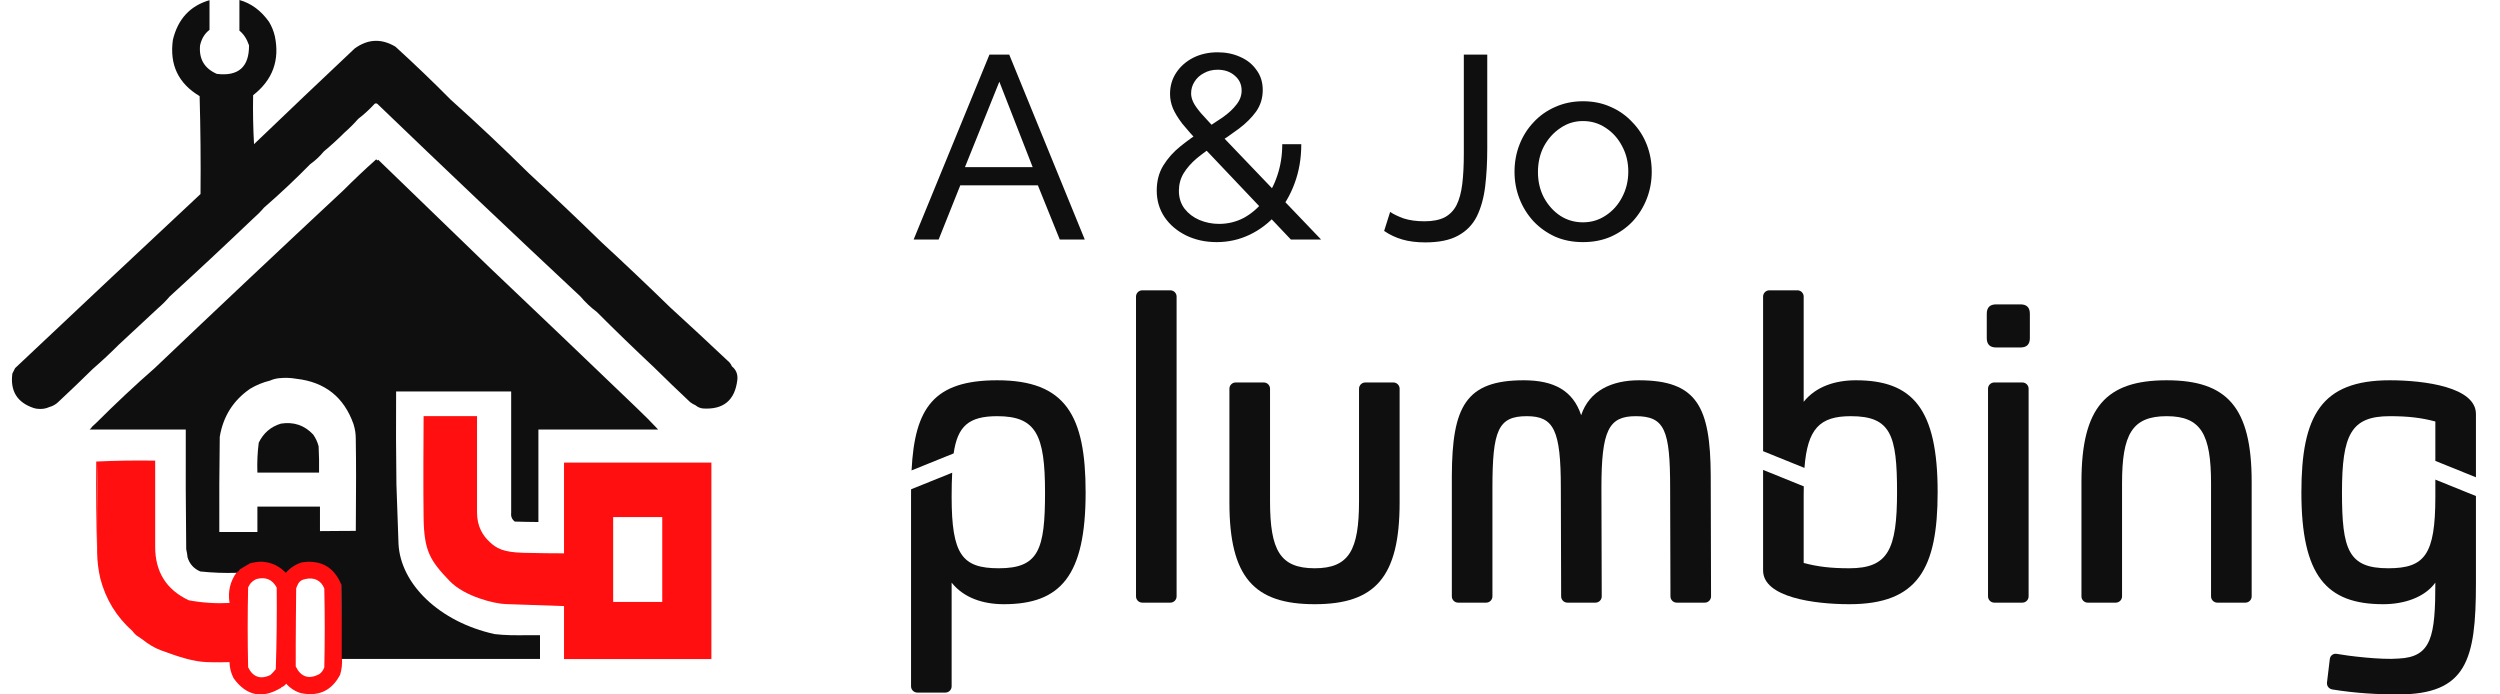 <svg xmlns="http://www.w3.org/2000/svg" width="72" height="20" viewBox="0 0 72 20" fill="none"><path fill-rule="evenodd" clip-rule="evenodd" d="M2.772 13.292C3.333 13.266 3.899 13.257 4.469 13.266V15.747L4.469 15.747C4.469 16.471 4.791 16.984 5.436 17.288C5.823 17.36 6.214 17.386 6.611 17.366C6.558 17.038 6.627 16.742 6.82 16.478C6.837 16.478 6.846 16.469 6.846 16.452C6.881 16.434 6.907 16.408 6.924 16.373C7 16.328 7.077 16.283 7.154 16.237L7.211 16.204C7.609 16.098 7.953 16.189 8.243 16.478C8.367 16.336 8.52 16.236 8.7 16.178C9.249 16.097 9.628 16.311 9.836 16.817C9.849 17.531 9.853 18.245 9.849 18.959C9.859 19.119 9.842 19.276 9.797 19.429C9.558 19.887 9.184 20.066 8.674 19.964C8.503 19.915 8.359 19.823 8.243 19.69C8.205 19.741 8.157 19.776 8.099 19.794C8.099 19.812 8.091 19.821 8.073 19.821C7.541 20.133 7.093 20.037 6.728 19.533C6.652 19.387 6.613 19.232 6.61 19.069C6.488 19.074 6.217 19.079 5.941 19.068C5.572 19.052 5.173 18.929 4.634 18.729C4.439 18.657 4.259 18.541 4.109 18.421C4.046 18.381 3.983 18.338 3.921 18.293C3.881 18.257 3.846 18.218 3.816 18.175C3.355 17.767 3.046 17.262 2.889 16.661C2.833 16.42 2.803 16.176 2.798 15.93C2.79 15.049 2.798 14.169 2.824 13.292L2.772 13.292ZM9.196 19.416C8.892 19.573 8.666 19.499 8.517 19.194C8.513 18.445 8.53 16.948 8.53 16.948C8.53 16.948 8.574 16.797 8.648 16.739C8.7 16.698 8.74 16.688 8.804 16.674C9.034 16.624 9.244 16.704 9.34 16.948C9.357 17.705 9.357 18.463 9.34 19.22C9.313 19.299 9.265 19.365 9.196 19.416ZM7.969 16.922C7.846 16.691 7.654 16.608 7.394 16.674C7.277 16.722 7.194 16.804 7.146 16.922C7.129 17.688 7.129 18.454 7.146 19.22C7.287 19.501 7.501 19.575 7.786 19.442C7.844 19.388 7.896 19.331 7.943 19.272C7.968 18.49 7.977 17.706 7.969 16.922Z" fill="#FF0F0F"></path><path d="M2.798 15.93C2.79 15.049 2.798 14.169 2.824 13.292L2.772 13.292C2.763 14.176 2.772 15.055 2.798 15.93Z" fill="#FF0F0F"></path><path fill-rule="evenodd" clip-rule="evenodd" d="M16.244 17.455C15.916 17.444 14.814 17.406 14.553 17.397C14.245 17.387 13.384 17.182 12.953 16.736C12.378 16.14 12.215 15.859 12.2 14.921C12.188 14.171 12.195 12.569 12.2 11.984H13.738L13.738 14.752C13.738 15.168 13.907 15.429 14.107 15.613C14.292 15.784 14.476 15.906 15.075 15.921C15.506 15.932 15.956 15.936 16.244 15.936V13.322H20.488V18.982H16.244V17.455ZM17.659 17.336V14.891H19.073V17.336H17.659Z" fill="#FF0F0F"></path><path d="M9.019 12.514C8.768 12.247 8.459 12.143 8.092 12.2C7.8 12.288 7.587 12.471 7.452 12.749C7.415 13.034 7.402 13.321 7.413 13.61H9.189C9.193 13.358 9.189 13.105 9.176 12.853C9.144 12.73 9.092 12.617 9.019 12.514Z" fill="#0F0F0F"></path><path fill-rule="evenodd" clip-rule="evenodd" d="M10.893 4.601L10.871 4.622C10.859 4.611 10.846 4.6 10.834 4.589C10.511 4.877 10.198 5.173 9.894 5.477C8.074 7.174 6.264 8.88 4.462 10.595C3.888 11.098 3.331 11.621 2.789 12.162L2.635 12.305H2.646C2.625 12.327 2.603 12.349 2.582 12.371H5.35C5.345 13.52 5.35 14.669 5.363 15.818C5.381 15.896 5.394 15.974 5.402 16.053C5.46 16.243 5.582 16.378 5.768 16.458C6.114 16.495 6.462 16.508 6.812 16.497C6.83 16.497 6.838 16.488 6.838 16.471C6.873 16.453 6.899 16.427 6.917 16.392C6.993 16.347 7.069 16.302 7.146 16.257L7.147 16.257L7.204 16.223C7.602 16.116 7.946 16.208 8.235 16.497C8.36 16.355 8.512 16.255 8.692 16.197C9.241 16.116 9.62 16.329 9.828 16.836C9.841 17.55 9.846 18.264 9.841 18.978H15.552V18.293H15.526C15.407 18.293 15.298 18.294 15.197 18.294L15.197 18.294C14.826 18.297 14.559 18.299 14.245 18.262C12.646 17.909 11.535 16.816 11.477 15.664L11.417 13.949C11.405 13.068 11.402 12.185 11.408 11.3V11.274H14.722V14.773C14.71 14.876 14.745 14.959 14.826 15.021C15.02 15.028 15.262 15.032 15.506 15.034V12.37H16.521V12.371H18.955C18.914 12.332 18.834 12.247 18.768 12.176L18.768 12.176L18.767 12.176C18.727 12.133 18.691 12.095 18.674 12.078C18.563 11.966 18.484 11.891 18.397 11.807L18.396 11.806C18.345 11.757 18.29 11.704 18.224 11.64C16.857 10.328 15.486 9.019 14.111 7.714L10.893 4.601ZM10.246 12.632C10.244 12.49 10.232 12.382 10.181 12.214C9.906 11.437 9.358 11.002 8.536 10.909C8.366 10.878 8.192 10.874 8.013 10.895C7.929 10.906 7.85 10.928 7.778 10.961C7.575 11.01 7.383 11.089 7.204 11.196C6.718 11.53 6.426 11.992 6.329 12.58C6.316 13.485 6.312 14.39 6.316 15.296V15.322H7.413V14.591H9.215V15.296C9.389 15.296 9.56 15.294 9.731 15.292C9.902 15.29 10.073 15.289 10.247 15.289C10.248 15.109 10.249 14.935 10.25 14.762C10.255 14.079 10.259 13.427 10.246 12.632Z" fill="#0F0F0F"></path><path d="M6.034 0.005C5.473 0.168 5.122 0.55 4.979 1.149C4.879 1.864 5.136 2.404 5.749 2.768C5.775 3.706 5.784 4.646 5.775 5.588L5.775 5.588C3.992 7.254 2.212 8.925 0.435 10.602L0.356 10.759C0.29 11.262 0.494 11.592 0.97 11.751C1.022 11.769 1.078 11.777 1.14 11.777C1.239 11.781 1.33 11.763 1.414 11.725C1.526 11.696 1.621 11.639 1.701 11.556C2.029 11.25 2.351 10.941 2.668 10.629C2.929 10.402 3.181 10.167 3.425 9.923L4.548 8.879C4.67 8.774 4.783 8.661 4.887 8.539C5.687 7.809 6.479 7.069 7.264 6.32C7.385 6.215 7.499 6.102 7.603 5.98C8.063 5.581 8.507 5.163 8.935 4.727C9.082 4.623 9.212 4.501 9.327 4.361C9.535 4.188 9.735 4.005 9.927 3.813C10.066 3.691 10.197 3.56 10.319 3.421C10.487 3.292 10.644 3.149 10.789 2.99C10.815 2.973 10.841 2.973 10.867 2.99C12.806 4.855 14.756 6.705 16.717 8.539C16.858 8.706 17.014 8.854 17.187 8.983C17.727 9.523 18.275 10.054 18.832 10.576C19.175 10.915 19.523 11.25 19.877 11.582C19.926 11.619 19.979 11.649 20.033 11.673C20.092 11.724 20.161 11.754 20.242 11.764C20.835 11.803 21.166 11.529 21.235 10.942C21.253 10.78 21.201 10.649 21.078 10.55C21.051 10.483 21.007 10.427 20.947 10.38C20.402 9.866 19.854 9.357 19.302 8.853C18.649 8.217 17.988 7.59 17.318 6.972C16.63 6.302 15.934 5.641 15.228 4.988C14.496 4.264 13.748 3.559 12.983 2.873C12.465 2.35 11.934 1.841 11.39 1.345C10.985 1.103 10.594 1.121 10.214 1.397C9.243 2.312 8.277 3.23 7.316 4.152C7.29 3.687 7.281 3.217 7.29 2.742C7.851 2.304 8.06 1.738 7.916 1.045C7.882 0.897 7.825 0.758 7.747 0.627C7.514 0.302 7.23 0.093 6.895 0V0.883C7.017 0.98 7.109 1.12 7.172 1.306C7.176 1.929 6.867 2.203 6.245 2.128C5.886 1.972 5.725 1.697 5.762 1.306C5.806 1.112 5.896 0.964 6.034 0.86V0.005Z" fill="#0F0F0F"></path><path d="M32.717 8.541V17.176C32.717 17.275 32.798 17.356 32.897 17.356H33.706C33.805 17.356 33.886 17.275 33.886 17.176V8.541C33.886 8.442 33.805 8.361 33.706 8.361H32.897C32.798 8.361 32.717 8.442 32.717 8.541Z" fill="#0F0F0F"></path><path d="M30.097 14.181C30.097 15.827 29.917 16.366 28.766 16.366C27.713 16.366 27.407 15.98 27.407 14.307C27.407 14.051 27.412 13.82 27.423 13.614L26.239 14.092C26.239 14.157 26.238 14.223 26.238 14.29V19.766C26.238 19.865 26.319 19.946 26.418 19.946H27.228C27.327 19.946 27.407 19.865 27.407 19.766V16.78C27.758 17.221 28.316 17.401 28.91 17.401C30.547 17.401 31.266 16.582 31.266 14.181C31.266 11.977 30.699 10.952 28.721 10.952C26.89 10.952 26.343 11.747 26.253 13.548L27.465 13.058C27.578 12.276 27.897 11.986 28.721 11.986C29.836 11.986 30.097 12.517 30.097 14.181Z" fill="#0F0F0F"></path><path d="M37.863 17.401C36.118 17.401 35.407 16.627 35.407 14.477V11.194C35.407 11.096 35.488 11.015 35.587 11.015H36.397C36.496 11.015 36.577 11.096 36.577 11.194V14.432C36.577 15.845 36.864 16.366 37.863 16.366C38.852 16.366 39.14 15.845 39.14 14.432V11.194C39.14 11.096 39.221 11.015 39.32 11.015H40.129C40.228 11.015 40.309 11.096 40.309 11.194V14.477C40.309 16.627 39.599 17.401 37.863 17.401Z" fill="#0F0F0F"></path><path d="M41.813 13.695V17.176C41.813 17.275 41.894 17.356 41.993 17.356H42.803C42.901 17.356 42.982 17.275 42.982 17.176V14.055C42.982 12.391 43.144 11.986 43.972 11.986C44.754 11.986 44.952 12.391 44.952 14.055L44.961 17.176C44.961 17.275 45.042 17.356 45.141 17.356H45.95C46.05 17.356 46.13 17.275 46.13 17.176L46.121 14.055C46.121 12.391 46.328 11.986 47.111 11.986C47.947 11.986 48.1 12.391 48.1 14.055L48.109 17.176C48.109 17.275 48.19 17.356 48.289 17.356H49.099C49.197 17.356 49.278 17.275 49.278 17.176L49.269 13.695C49.26 11.716 48.874 10.952 47.201 10.952C46.427 10.952 45.771 11.248 45.537 11.959C45.303 11.248 44.754 10.952 43.882 10.952C42.209 10.952 41.822 11.716 41.813 13.695Z" fill="#0F0F0F"></path><path d="M53.259 17.401C52.252 17.401 50.777 17.203 50.777 16.429V13.533L51.949 14.007C51.947 14.089 51.946 14.174 51.946 14.262V16.213C52.351 16.321 52.728 16.366 53.259 16.366C54.374 16.366 54.635 15.836 54.635 14.172C54.635 12.526 54.455 11.986 53.304 11.986C52.41 11.986 52.055 12.343 51.968 13.476L50.777 12.994V8.541C50.777 8.442 50.858 8.361 50.957 8.361H51.766C51.865 8.361 51.946 8.442 51.946 8.541V11.572C52.297 11.132 52.854 10.952 53.448 10.952C55.085 10.952 55.804 11.77 55.804 14.172C55.804 16.375 55.238 17.401 53.259 17.401Z" fill="#0F0F0F"></path><path d="M57.255 11.194V17.176C57.255 17.275 57.336 17.356 57.435 17.356H58.245C58.343 17.356 58.424 17.275 58.424 17.176V11.194C58.424 11.096 58.343 11.015 58.245 11.015H57.435C57.336 11.015 57.255 11.096 57.255 11.194Z" fill="#0F0F0F"></path><path d="M57.219 9.036V9.737C57.219 9.917 57.309 10.007 57.489 10.007H58.191C58.37 10.007 58.46 9.917 58.46 9.737V9.036C58.46 8.856 58.37 8.766 58.191 8.766H57.489C57.309 8.766 57.219 8.856 57.219 9.036Z" fill="#0F0F0F"></path><path d="M59.946 17.176V13.875C59.946 11.725 60.656 10.952 62.401 10.952C64.137 10.952 64.848 11.725 64.848 13.875V17.176C64.848 17.275 64.767 17.356 64.668 17.356H63.858C63.759 17.356 63.678 17.275 63.678 17.176V13.92C63.678 12.508 63.391 11.986 62.401 11.986C61.403 11.986 61.115 12.508 61.115 13.92V17.176C61.115 17.275 61.034 17.356 60.935 17.356H60.126C60.027 17.356 59.946 17.275 59.946 17.176Z" fill="#0F0F0F"></path><path d="M67.098 18.984L67.017 19.658C67.008 19.757 67.071 19.838 67.17 19.856C67.827 19.964 68.483 20 69.059 20C71.038 20 71.307 19.011 71.307 16.798V14.286L70.138 13.813V14.307C70.138 15.98 69.832 16.366 68.78 16.366C67.629 16.366 67.449 15.827 67.449 14.181C67.449 12.517 67.71 11.986 68.825 11.986C69.356 11.986 69.733 12.031 70.138 12.139V13.274L71.307 13.746V11.923C71.307 11.15 69.832 10.952 68.825 10.952C66.846 10.952 66.28 11.977 66.28 14.181C66.28 16.582 66.999 17.401 68.636 17.401C69.23 17.401 69.823 17.212 70.138 16.78C70.138 18.327 70.03 18.921 69.086 18.966C68.582 19.011 67.584 18.885 67.296 18.831C67.197 18.813 67.107 18.885 67.098 18.984Z" fill="#0F0F0F"></path><path d="M28.496 1.573H29.066L31.241 6.898H30.521L29.891 5.338H27.656L27.033 6.898H26.313L28.496 1.573ZM29.741 4.813L28.781 2.353L27.791 4.813H29.741ZM37.177 6.898L34.567 4.146C34.352 3.916 34.179 3.721 34.049 3.561C33.924 3.396 33.834 3.248 33.779 3.118C33.724 2.983 33.697 2.846 33.697 2.706C33.697 2.476 33.757 2.271 33.877 2.091C33.997 1.911 34.159 1.768 34.364 1.663C34.574 1.558 34.809 1.506 35.069 1.506C35.309 1.506 35.527 1.551 35.722 1.641C35.917 1.726 36.072 1.851 36.187 2.016C36.307 2.176 36.367 2.368 36.367 2.593C36.367 2.823 36.304 3.028 36.179 3.208C36.054 3.383 35.889 3.548 35.684 3.703C35.484 3.853 35.262 4.006 35.017 4.161C34.817 4.291 34.634 4.423 34.469 4.558C34.309 4.693 34.182 4.838 34.087 4.993C33.997 5.143 33.952 5.311 33.952 5.496C33.952 5.696 34.007 5.868 34.117 6.013C34.227 6.153 34.369 6.261 34.544 6.336C34.724 6.411 34.912 6.448 35.107 6.448C35.362 6.448 35.599 6.391 35.819 6.276C36.039 6.156 36.232 5.991 36.397 5.781C36.567 5.571 36.697 5.328 36.787 5.053C36.882 4.773 36.929 4.473 36.929 4.153H37.477C37.477 4.563 37.412 4.941 37.282 5.286C37.157 5.626 36.982 5.923 36.757 6.178C36.537 6.428 36.279 6.623 35.984 6.763C35.689 6.903 35.374 6.973 35.039 6.973C34.714 6.973 34.419 6.908 34.154 6.778C33.894 6.648 33.689 6.473 33.539 6.253C33.389 6.028 33.314 5.773 33.314 5.488C33.314 5.213 33.377 4.973 33.502 4.768C33.632 4.558 33.797 4.373 33.997 4.213C34.202 4.048 34.412 3.898 34.627 3.763C34.847 3.623 35.042 3.496 35.212 3.381C35.382 3.261 35.514 3.138 35.609 3.013C35.709 2.888 35.759 2.753 35.759 2.608C35.759 2.433 35.694 2.291 35.564 2.181C35.434 2.066 35.269 2.008 35.069 2.008C34.919 2.008 34.787 2.041 34.672 2.106C34.557 2.166 34.467 2.248 34.402 2.353C34.337 2.453 34.304 2.566 34.304 2.691C34.304 2.771 34.324 2.853 34.364 2.938C34.404 3.023 34.479 3.131 34.589 3.261C34.704 3.391 34.864 3.566 35.069 3.786L38.047 6.898H37.177ZM40.036 6.103C40.131 6.168 40.261 6.231 40.426 6.291C40.596 6.346 40.796 6.373 41.026 6.373C41.261 6.373 41.453 6.336 41.603 6.261C41.753 6.181 41.868 6.063 41.948 5.908C42.028 5.748 42.083 5.546 42.113 5.301C42.143 5.056 42.158 4.766 42.158 4.431V1.573H42.833V4.281C42.833 4.676 42.813 5.038 42.773 5.368C42.733 5.698 42.653 5.986 42.533 6.231C42.413 6.471 42.233 6.656 41.993 6.786C41.758 6.916 41.443 6.981 41.048 6.981C40.798 6.981 40.578 6.953 40.388 6.898C40.198 6.843 40.023 6.761 39.863 6.651L40.036 6.103ZM45.59 6.973C45.295 6.973 45.028 6.921 44.788 6.816C44.548 6.706 44.34 6.558 44.165 6.373C43.99 6.183 43.855 5.966 43.76 5.721C43.665 5.476 43.618 5.218 43.618 4.948C43.618 4.673 43.665 4.413 43.76 4.168C43.855 3.923 43.99 3.708 44.165 3.523C44.34 3.333 44.548 3.186 44.788 3.081C45.033 2.971 45.3 2.916 45.59 2.916C45.885 2.916 46.153 2.971 46.393 3.081C46.633 3.186 46.84 3.333 47.015 3.523C47.195 3.708 47.333 3.923 47.428 4.168C47.523 4.413 47.57 4.673 47.57 4.948C47.57 5.218 47.523 5.476 47.428 5.721C47.333 5.966 47.198 6.183 47.023 6.373C46.848 6.558 46.638 6.706 46.393 6.816C46.153 6.921 45.885 6.973 45.59 6.973ZM44.293 4.956C44.293 5.226 44.35 5.471 44.465 5.691C44.585 5.911 44.743 6.086 44.938 6.216C45.133 6.341 45.35 6.403 45.59 6.403C45.83 6.403 46.048 6.338 46.243 6.208C46.443 6.078 46.6 5.903 46.715 5.683C46.835 5.458 46.895 5.211 46.895 4.941C46.895 4.671 46.835 4.426 46.715 4.206C46.6 3.986 46.443 3.811 46.243 3.681C46.048 3.551 45.83 3.486 45.59 3.486C45.35 3.486 45.133 3.553 44.938 3.688C44.743 3.818 44.585 3.993 44.465 4.213C44.35 4.433 44.293 4.681 44.293 4.956Z" fill="#0F0F0F"></path></svg>